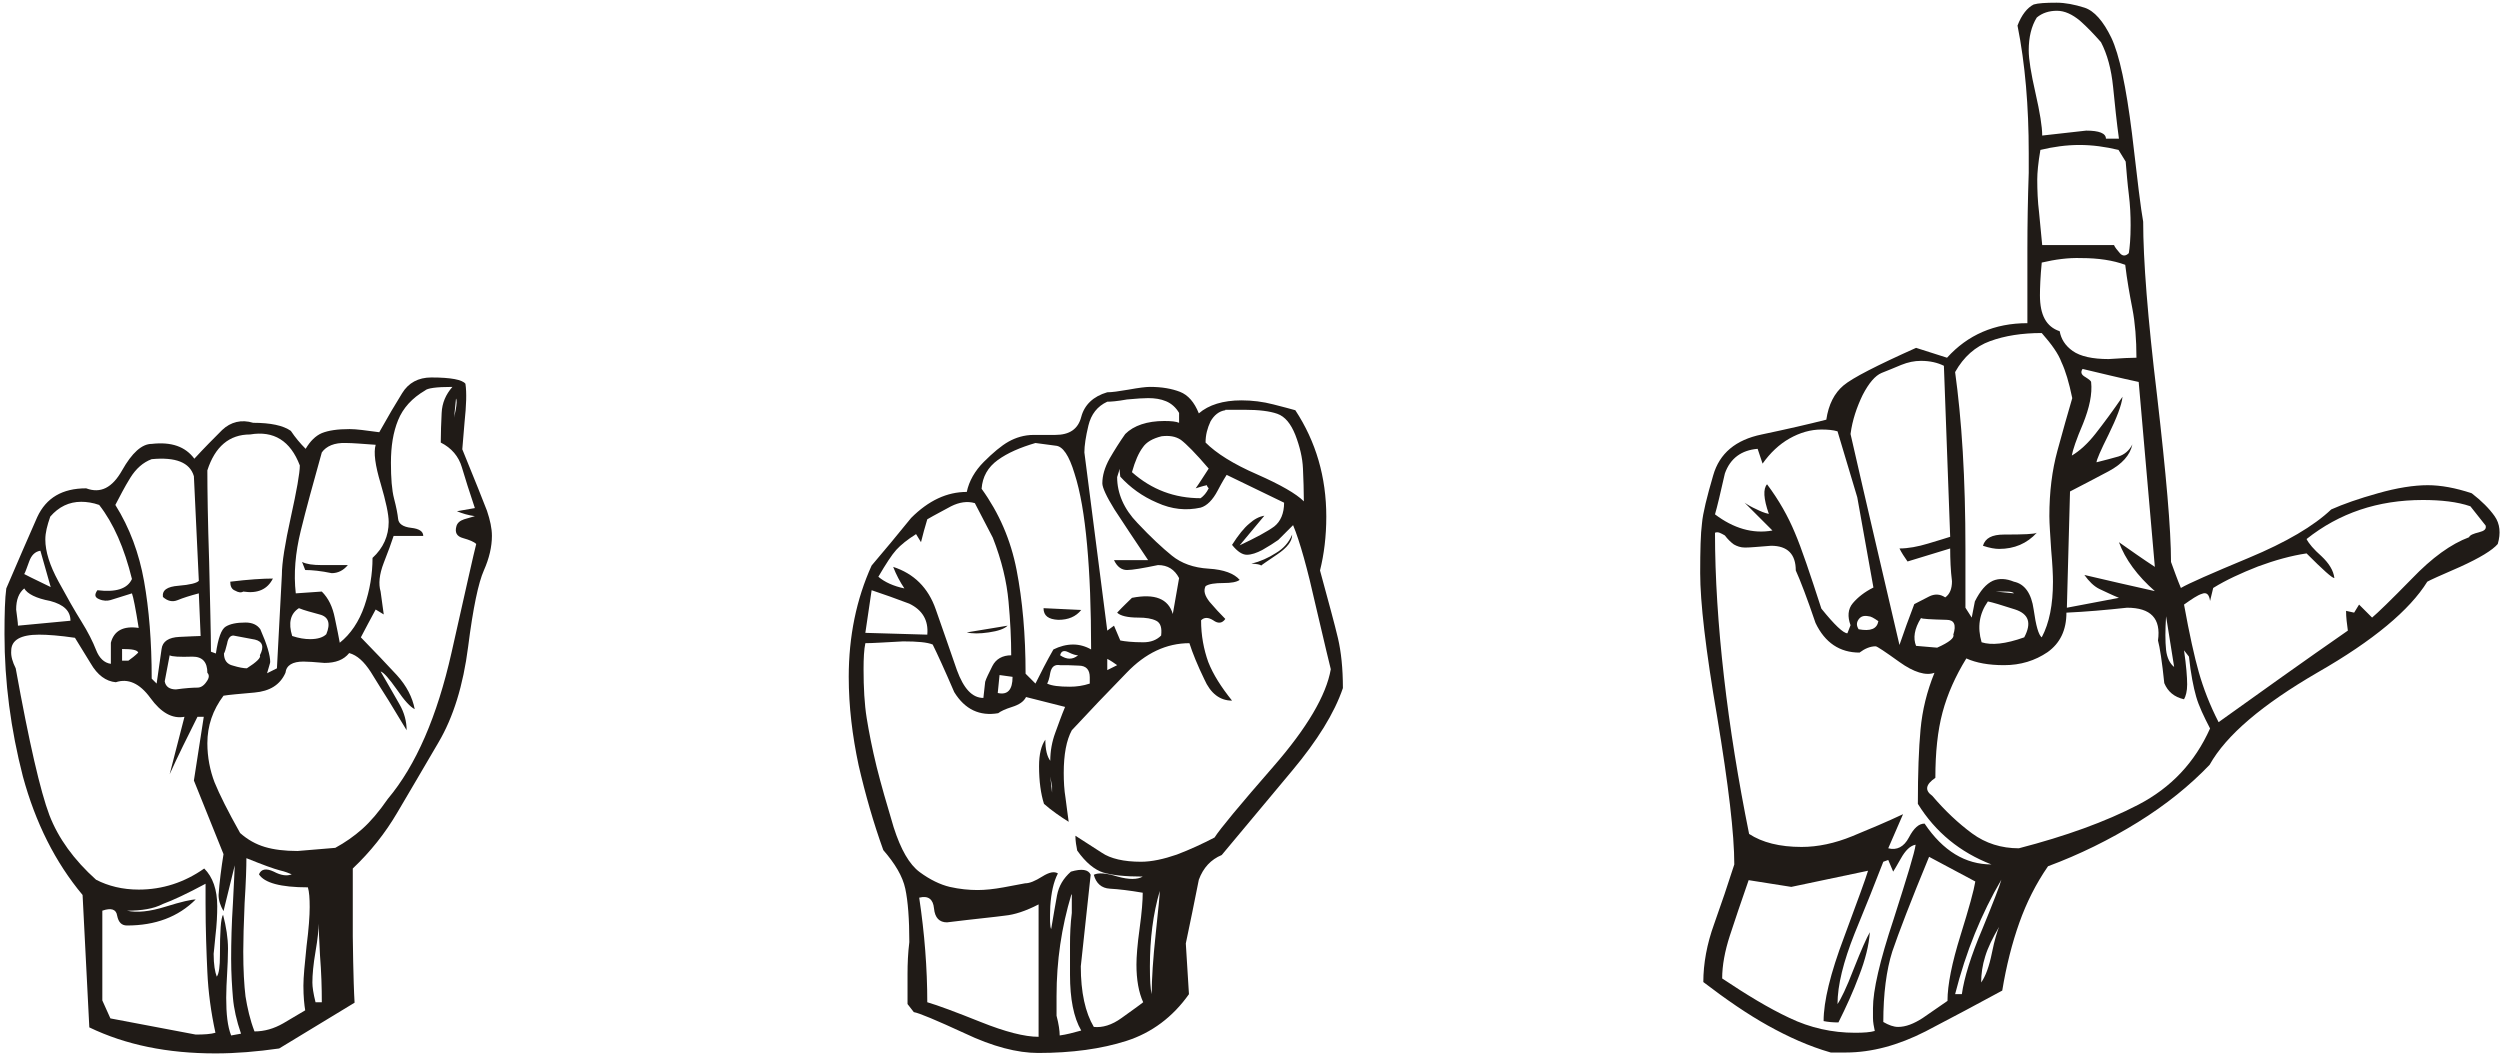 <?xml version="1.0" encoding="UTF-8" standalone="no"?>
<!DOCTYPE svg PUBLIC "-//W3C//DTD SVG 1.1//EN" "http://www.w3.org/Graphics/SVG/1.1/DTD/svg11.dtd">
<svg enable-background="new -1 -0.6 557 235" viewBox="-1 -0.6 557 235" xml:space="preserve" xmlns="http://www.w3.org/2000/svg">
<path d="m245.7,86.8c1,0 2.5-.2 4.8-.6 2.2-.4 3.8-.6 4.7-.6 2.7,0 4.9.4 6.7,1.1s3.2,2.3 4.2,4.8c2.2-1.9 5.4-2.9 9.5-2.9 2.4,0 4.8.3 7.1.9s3.9,1 4.9,1.3c4.6,7 6.9,14.9 6.9,23.7 0,4.4-.5,8.4-1.4,12 1.9,7 3.3,12.1 4,15.1s1.1,6.7 1.1,11.1c-1.9,5.6-5.7,11.7-11.3,18.4s-10.8,12.9-15.7,18.8c-2.4,1-4.1,2.8-5.1,5.5-1,4.9-1.9,9.6-2.9,14.2l.7,11.3c-3.6,5.1-8.3,8.6-13.9,10.4s-12.2,2.7-19.7,2.7c-4.6,0-10.1-1.4-16.4-4.4-6.3-2.9-10.1-4.5-11.3-4.7l-1.4-1.8v-6.7c0-2.3.1-4.7.4-7.1 0-5.1-.3-9.1-.9-11.9s-2.3-5.6-4.9-8.6c-2.2-6.1-4-12.4-5.5-18.9-1.4-6.6-2.2-13.1-2.2-19.7 0-9 1.7-17.3 5.1-24.8 2.9-3.4 5.8-6.9 8.8-10.6 3.9-3.9 8-5.8 12.4-5.8 .5-2.4 1.8-4.7 3.8-6.7s3.9-3.6 5.5-4.5 3.5-1.5 5.6-1.5h4.8c3.2,0 5.1-1.3 5.8-4s2.7-4.6 5.8-5.5zm0,2.1c-2.2,1-3.6,2.8-4.2,5.3s-.9,4.5-.9,6c1.7,13.4 3.4,26.6 5.1,39.7l1.5-1.1 1.4,3.3c1,.2 2.7.4 5.1.4 1.7,0 3-.5 4-1.5 .2-1.7-.1-2.8-1.1-3.3s-2.3-.7-4-.7c-2.4,0-4-.4-4.7-1.1 1.4-1.5 2.5-2.5 3.3-3.3 5.1-1 8.1.2 9.1,3.6l1.4-8c-1-1.9-2.5-2.9-4.7-2.9-3.4.7-5.7,1.1-6.9,1.1s-2.2-.7-2.9-2.2h7.6c-3.1-4.6-5.6-8.4-7.5-11.3-1.8-2.9-2.7-4.9-2.7-5.8 0-1.7.5-3.5 1.6-5.5 1.1-1.9 2.3-3.8 3.5-5.5 1.9-1.9 4.9-2.9 8.7-2.9 1.5,0 2.6.1 3.3.4v-2.2c-.7-1.2-1.7-2.1-2.9-2.6s-2.5-.7-4-.7c-1,0-2.5.1-4.7.3-2.2.4-3.6.5-4.4.5zm26.3,1.9c-1.4.2-2.5,1.1-3.3,2.5-.7,1.5-1.1,3-1.1,4.7 2.4,2.4 6.2,4.8 11.5,7.1 5.2,2.3 8.7,4.3 10.4,6 0-2.4-.1-4.9-.2-7.3s-.7-4.9-1.7-7.5c-1-2.5-2.3-4.1-4-4.7s-4.1-.9-7.3-.9h-4.3zm-14.2,5.8c-2,.5-3.4,1.3-4.2,2.5-.9,1.2-1.7,3-2.4,5.5 4.4,3.9 9.5,5.8 15.3,5.8 .7-.5 1.3-1.2 1.8-2.2-.2-.2-.4-.5-.4-.7-1,.2-1.8.5-2.5.7 1-1.4 1.9-2.9 2.9-4.4-2.9-3.4-5-5.5-6.2-6.4-1.2-.8-2.6-1-4.3-.8zm-28.1,1.5c-3.4,1-6.2,2.2-8.4,3.8s-3.4,3.7-3.6,6.4c3.9,5.4 6.5,11.4 7.8,18.1s2,14.4 2,23.1l2.2,2.2c1.2-2.4 2.5-5 4-7.6 1.4-.7 2.9-1.1 4.4-1.1 1.4,0 2.8.4 4,1.1 0-9-.3-16.8-.9-23.3-.6-6.6-1.5-11.9-2.8-15.9-1.2-4-2.6-6.1-4.2-6.2l-4.5-.6zm18.2,7.6c0,3.6 1.5,7.1 4.5,10.2 3,3.2 5.6,5.6 7.7,7.3s4.8,2.7 8.2,2.9 5.7,1.1 6.9,2.5c-.7.5-1.9.7-3.6.7-1.9,0-3.3.2-4,.7-.5,1-.2,2.1.9,3.5 1.1,1.3 2.3,2.6 3.5,3.8-.7,1-1.6,1.1-2.7.3-1.1-.7-2-.7-2.7,0 0,3.4.6,6.5 1.6,9.3 1.1,2.8 2.9,5.6 5.3,8.6-2.7,0-4.8-1.6-6.2-4.8-1.5-3.1-2.6-5.8-3.3-8-5.1,0-9.8,2.2-14,6.6-4.3,4.4-8.3,8.6-12.2,12.8-1.2,2.2-1.8,5.4-1.8,9.5 0,1.9.1,3.8.4,5.6 .2,1.8.5,3.6.7,5.3-1.9-1.2-3.8-2.5-5.5-4-.7-2.2-1.1-5-1.1-8.4 0-2.7.5-4.6 1.4-5.9 0,2.2.4,3.8 1.1,4.7 0-2.2.4-4.3 1.1-6.2s1.4-3.9 2.2-5.8l-8.7-2.2c-.5,1-1.5,1.7-3.1,2.2s-2.6,1-3.1,1.4c-4.1.7-7.4-.8-9.8-4.7-2.2-5.1-3.8-8.6-4.8-10.6-1.2-.5-3.4-.7-6.6-.7-3.9.2-6.7.4-8.4.4-.3,1.4-.4,3.4-.4,5.8 0,4.1.2,7.8.7,10.9s1.2,6.7 2.2,10.8c1,4 2.3,8.5 3.8,13.5 1.6,5 3.5,8.3 5.8,10s4.6,2.8 6.7,3.3c2.2.5 4.3.7 6.2.7 1.7,0 3.6-.2 5.8-.6s3.8-.7 4.8-.9c1,0 2.2-.5 3.8-1.5s2.7-1.2 3.5-.7c-1,1.9-1.5,4.4-1.7,7.3-.1,2.9-.1,4.6.2,5.1 .5-2.9.9-5.4 1.3-7.5s1.4-3.8 3.1-5.3c2.4-.7 3.9-.5 4.4.7l-2.2,20.4c0,5.8 1,10.3 2.9,13.5 1.9.2 4-.4 6.2-2s3.8-2.7 4.8-3.5c-1-2.2-1.5-5-1.5-8.4 0-1.7.2-4.4.7-8s.7-6.3.7-8c-2.9-.5-5.4-.8-7.3-.9s-3.1-1.2-3.6-3.1c1-.5 2.7-.4 5.3.4 2.5.7 4.4.7 5.6,0-3.9,0-6.8-.3-8.8-.9-1.9-.6-3.9-2.2-5.8-4.9-.2-1-.4-2.1-.4-3.3 1.9,1.2 3.9,2.5 5.9,3.8 1.9,1.3 4.9,2 8.7,2 2.4,0 5.1-.6 8-1.6 2.9-1.1 5.7-2.4 8.4-3.8 1.2-1.9 5.6-7.2 13.1-15.8s11.8-15.9 12.8-21.7c-.2-.7-1.3-5.4-3.3-13.9-1.9-8.5-3.6-14.6-5.1-18.2l-3.3,3.3c-1,.7-2.1,1.4-3.5,2.2-1.3.7-2.5,1.1-3.5,1.1s-2.1-.7-3.3-2.2c1.4-2.2 2.7-3.8 3.8-4.7 1.1-1 2.2-1.6 3.4-1.8l-5.5,6.6c3.6-1.7 6.2-3.1 7.7-4.2 1.4-1.1 2.2-2.9 2.2-5.3l-12.8-6.2c-.2.3-.9,1.4-2,3.5s-2.4,3.4-3.8,3.8c-3.2.7-6.4.4-9.7-1.1-3.3-1.4-6-3.4-8.2-5.8-.5-3.1.4-5.5 2.5-6.9-.7.3-1.9,2.6-3.2,7zm-31.7,5.8c-1.7-.5-3.5-.2-5.3.7-1.8,1-3.6,1.9-5.3,2.9-.5,1.7-1,3.4-1.4,5.1l-1.1-1.8c-1.9,1.2-3.4,2.4-4.4,3.5s-2.3,3.1-4,6c1.4,1.2 3.4,2.1 5.8,2.6-1-1.5-1.8-3-2.5-4.8 4.6,1.5 7.8,4.6 9.5,9.5s3.3,9.4 4.7,13.5c1.5,4.1 3.4,6.2 5.9,6.2l.4-3.6c.2-.7.8-1.9 1.6-3.5s2.3-2.4 4.2-2.4c0-3.6-.2-7.7-.6-12-.4-4.4-1.5-9.1-3.5-14.2l-4-7.7zm-23,19.4-1.4,9.5 13.8.4c.3-3.2-1.1-5.5-4-6.9-2.9-1.1-5.7-2.1-8.4-3zm61.6,4-2.5-.4 2.5.4zm-19.6,10.5c1.5,1 2.8,1 4,0-.5,0-1.2-.2-2.2-.7s-1.6-.2-1.8.7zm10.5.8v2.5l2.2-1.1c-.7-.5-1.4-1-2.2-1.4zm-10.5,1.4c-1.2-.2-1.9.3-2.2,1.7-.2,1.3-.5,2.1-.7,2.4 1,.5 2.7.7 5.1.7 1.4,0 2.9-.2 4.4-.7v-1.4c0-1.7-.8-2.6-2.5-2.6-1.6-.1-2.9-.1-4.1-.1zm-13.5,2.2-.4,4c2.2.5 3.3-.7 3.3-3.6l-2.9-.4zm11.7,24.8-.4-2.2 .4,3.6v-1.4zm26.9,25.2 1.4-4-1.4,4zm-29.9-1.9-3.6,1.5 3.6-1.5zm25.2,23c0-3.4.3-7.9.9-13.5s.9-8.7.9-9.5c-1.5,5.1-2.2,10.7-2.2,16.8 0,2.9.1,5 .4,6.2zm-17.9-22.2c-2.2,7.3-3.3,14.8-3.3,22.6v4.4c.5,1.9.7,3.4.7,4.4 1.5-.2 3-.6 4.8-1.1-1.7-2.9-2.5-7.1-2.5-12.4v-6.7c0-2.3.1-4.7.4-7.1v-4.1zm-33.9.7c1.2,8 1.8,15.8 1.8,23.3 2.4.7 6.4,2.2 11.9,4.4s9.8,3.3 12.9,3.3v-29.5c-2.9,1.5-5.4,2.3-7.5,2.5-2.1.3-6.4.7-12.9,1.5-1.7,0-2.7-1-2.9-3.1s-1.3-2.9-3.3-2.4zm22.3.4-1.8-.4 1.8.4zm33.5,6.9-1.1,10.6 1.1-10.6zm21.9-92.2 1.8-1.8-1.8,1.8zm-50,20.4 8.4.4c-1.2,1.5-2.9,2.2-5.1,2.2-2.2-.1-3.3-.9-3.3-2.6zm55.4-16.4c0,1.5-1.1,2.9-3.3,4.4s-3.4,2.3-3.6,2.5c-.2-.2-1-.4-2.2-.4 2-.5 3.8-1.3 5.5-2.4 1.7-1 2.9-2.4 3.6-4.1zm-72.5,21.8 9.1-1.5c-.7.7-2.1,1.2-4.2,1.5-2,.3-3.7.3-4.9,0z" fill="#201b17"></path>
<path d="m452.1.4c1-.3 2.7-.4 5.1-.4 1.9,0 4,.4 6.2,1.1s4.2,3 6,6.7c1.8,3.8 3.3,10.9 4.6,21.3 1.2,10.4 2,17 2.5,19.7 0,8.5 1,21.4 3.1,38.8 2,17.4 3.1,29.7 3.1,37 .7,1.9 1.4,3.9 2.2,5.8 1.7-1 6.7-3.2 15.1-6.7s14.5-7.1 18.4-10.8c2.7-1.2 6.1-2.4 10.4-3.6 4.2-1.2 8-1.8 11.1-1.8 2.9,0 6.2.6 9.8,1.8 2.2,1.7 3.9,3.4 5.1,5.1s1.4,3.8.7,6.2c-1.2,1.4-4,3.1-8.4,5.1-4.4,1.9-6.8,3-7.3,3.3-3.9,6.3-12,13.1-24.4,20.2-12.4,7.2-20.4,14-24.1,20.6-4.4,4.6-9.7,8.9-16,12.8s-13,7.2-20,9.8c-2.7,3.9-4.8,8.1-6.4,12.6s-2.9,9.6-3.8,15.1c-5.3,2.9-11,5.9-17.1,9.1-6.1,3.1-12,4.7-17.8,4.7h-3.3c-4.9-1.4-9.5-3.5-14-6s-9.3-5.8-14.4-9.7c0-4.1.8-8.5 2.4-12.9 1.6-4.5 3.1-8.9 4.5-13.3 0-6.8-1.3-17.7-3.8-32.8-2.6-15.1-3.8-25.7-3.8-32.1 0-5.1.1-8.8.4-11.1 .2-2.3 1.1-5.9 2.5-10.7 1.4-4.9 5-7.9 10.8-9.1 5.7-1.2 10.5-2.3 14.4-3.3 .5-3.4 1.8-5.9 3.8-7.6s7.5-4.5 16.2-8.4l6.9,2.2c4.6-5.1 10.6-7.7 17.9-7.7v-16.4c0-5.6.1-11.3.3-17.1v-4.4c0-10.4-.8-19.9-2.5-28.4 .9-2.4 2.2-4 3.6-4.7zm.7,2.9c-1.2,1.9-1.8,4.4-1.8,7.3 0,2 .5,5.1 1.5,9.5s1.5,7.5 1.5,9.5l9.8-1.1c2.9,0 4.4.6 4.4,1.8h2.9c-.5-3.6-.9-7.5-1.3-11.5s-1.3-7.3-2.7-10c-1.5-1.7-3-3.3-4.7-4.8-1.7-1.4-3.4-2.2-5.1-2.2-1.8,0-3.3.5-4.5,1.5zm18.2,29.5c-2.9-.7-5.8-1.1-8.7-1.1s-5.8.4-8.7,1.1c-.5,2.9-.7,5.1-.7,6.6 0,2.4.1,4.9.4,7.3 .2,2.4.5,4.9.7,7.3h16c.2.5.7,1.1 1.3,1.8s1.3.7 2,0c.2-1.2.4-3.3.4-6.2 0-2.2-.1-4.5-.4-6.9s-.5-4.9-.7-7.3l-1.6-2.6zm-17.1,25.1c-.3,3.1-.4,5.6-.4,7.3 0,4.4 1.4,7 4.4,8 .3,1.7 1.2,3.2 2.9,4.4s4.4,1.8 8,1.8c2.9-.2 5-.3 6.2-.3 0-4.1-.3-7.8-.9-10.9s-1.2-6.4-1.6-9.8c-2.7-1-6-1.5-9.8-1.5-2.9-.1-5.8.3-8.8,1zm0,15.7c-4.4,0-8.2.6-11.5,1.8s-5.9,3.5-7.8,6.9c.7,5.1 1.3,11 1.7,17.7s.6,13.9.6,21.7v13.1l1.4,2.2 .7-3.6c1.2-2.4 2.5-3.9 4-4.6 1.4-.6 3-.5 4.7.2 2.4.5 3.9,2.6 4.4,6.2s1.1,5.7 1.8,6.2c1.7-3.2 2.5-7.3 2.5-12.4 0-1.4-.1-3.8-.4-7.1-.2-3.3-.4-5.8-.4-7.5 0-5.4.6-10.2 1.8-14.6s2.3-8.3 3.3-11.7c-.7-3.4-1.5-6.1-2.4-8-.7-1.9-2.2-4-4.4-6.5zm-21.8,7.3c-1.4-.7-3.1-1.1-5.1-1.1-1.5,0-2.9.3-4.4.9-1.4.6-2.9,1.2-4.4,1.8-1.4.6-2.8,2.2-4.2,4.9-1.3,2.7-2.3,5.6-2.7,8.7 3.6,15.8 7.3,31.5 10.9,47 1-2.9 2.1-6 3.3-9.1 1-.5 2.1-1.1 3.3-1.7s2.4-.6 3.6.2c1-.7 1.5-1.9 1.5-3.6-.3-2.4-.4-4.9-.4-7.3l-9.5,2.9c-.7-1-1.3-1.9-1.8-2.9 1.9,0 4.1-.4 6.4-1.1s4-1.2 4.9-1.5l-1.4-38.1zm30.9.7c-.5.7-.3,1.3.6,1.8 .8.5 1.3.9 1.3,1.1 .3,2.7-.4,5.8-1.8,9.3-1.5,3.5-2.3,5.9-2.5,7.1 1.7-1 3.5-2.6 5.3-4.9s3.8-5 6-8.2c-.2,1.9-1.3,4.7-3.1,8.4-1.8,3.6-2.7,5.7-2.7,6.2 1.9-.5 3.6-.9 4.9-1.3s2.4-1.3 3.1-2.7c-.5,2.4-2.3,4.4-5.3,6s-5.9,3.1-8.6,4.5l-.7,25.9 11.6-2.2c-1.7-.7-3.1-1.4-4.4-2-1.2-.6-2.3-1.7-3.3-3.1 5.1,1.2 10.3,2.4 15.7,3.6-3.9-3.4-6.6-7.1-8-10.9 2.7,1.9 5.4,3.8 8,5.5-1.2-13.6-2.4-27.3-3.6-41.2-4.2-.9-8.3-1.9-12.5-2.9zm-53.5,11.3 1.5-4-1.5,4zm-1.1,2.6c-1-.3-2.2-.4-3.6-.4-2.4,0-4.8.7-7.1,2s-4.3,3.2-6,5.6l-1.1-3.3c-3.6.3-6.1,2.1-7.3,5.5-1,4.4-1.7,7.4-2.2,9.1 4.1,3.1 8.4,4.4 12.8,3.6l-6.2-6.2c.7.5 1.6,1 2.5,1.4 1,.5 1.9.9 2.9,1.1-1.2-3.4-1.3-5.6-.4-6.6 2.7,3.6 4.7,7.2 6.2,10.8 1.5,3.5 3.4,9.2 5.9,16.9 2.9,3.6 4.9,5.5 5.8,5.5l.7-1.8c-.7-1.9-.6-3.6.5-4.9s2.6-2.5 4.6-3.5l-3.6-20.1-4.4-14.7zm141,16.7c-2.9-1-6.5-1.4-10.6-1.4-10,0-18.6,2.9-25.9,8.7 .5,1 1.6,2.3 3.3,3.8 1.7,1.6 2.7,3.2 2.9,4.9-.5,0-2.5-1.8-6.2-5.5-3.4.5-7,1.5-10.8,2.9-3.8,1.5-7.1,3-10,4.8l-.7,2.9c-.2-1.5-.8-2-1.8-1.6-1,.3-2.3,1.2-4,2.4 1.2,6.6 2.3,11.6 3.3,15.1s2.4,7.2 4.4,11.1c9.5-6.8 19-13.6 28.8-20.4-.2-1.5-.4-2.9-.4-4.4l1.8.4 1.1-1.8 2.9,2.9c1.2-1 4.1-3.8 8.8-8.6 4.6-4.8 8.8-7.8 12.8-9.3 .2-.5 1-.8 2.2-1.1s1.7-.7 1.5-1.5l-3.4-4.3zm-168.3,5.9c0,9.9.7,20.7 2,32.1s3.2,23.1 5.6,35c2.9,1.9 6.8,2.9 11.7,2.9 3.6,0 7.4-.8 11.3-2.4s7.7-3.2 11.3-4.9l-3.3,7.6c1.9.5 3.5-.3 4.6-2.4s2.2-3.1 3.5-3.1c4.1,6.1 9.1,9.1 14.9,9.1-7-2.7-12.5-7.2-16.4-13.5 0-6.8.2-12.3.6-16.6s1.4-8.4 3.1-12.6c-1.9.7-4.6-.1-7.8-2.4s-5-3.5-5.3-3.5c-1.2,0-2.4.5-3.6,1.4-4.4,0-7.7-2.2-9.8-6.6-1.9-5.6-3.4-9.5-4.4-11.7 0-3.6-1.8-5.5-5.5-5.5-2.7.2-4.6.4-5.8.4-1,0-1.8-.3-2.5-.7-.7-.5-1.4-1.2-2-2-.9-.5-1.5-.9-2.2-.6zm62.6,13.1 4,.4c-.2-.3-.8-.4-1.8-.4s-1.7,0-2.2,0zm-1.8,2.2c-1.9,2.7-2.4,5.7-1.4,9.1 2.2.7 5.3.4 9.5-1.1 1.7-3.2 1-5.2-2-6.2-3.1-1-5.1-1.6-6.1-1.8zm-10.6,1.8-1.1-.3 1.1.3zm28.1.7c0,3.9-1.4,6.8-4.2,8.8-2.8,1.9-6,2.9-9.7,2.9-3.4,0-6.2-.5-8.4-1.5-2.4,3.9-4.2,7.9-5.3,12s-1.6,9-1.6,14.6c-2.2,1.5-2.4,2.8-.7,4 2.9,3.4 5.9,6.2 8.9,8.4s6.5,3.3 10.4,3.3c10.4-2.7 19.3-5.9 26.6-9.7s12.6-9.4 16-17c-1.4-2.7-2.5-5-3.1-7.1s-1.2-5.1-1.6-8.9l-1.1-1.4c.5,3.4.7,6 .7,7.6 0,1.5-.3,2.6-.7,3.3-2.2-.5-3.6-1.7-4.4-3.6-.5-4.9-1-8-1.4-9.5 .7-4.9-1.6-7.3-6.9-7.3-4.6.5-9.1.9-13.5,1.1zm-44.1.8c-1-.2-1.7,0-2.2.7s-.5,1.4 0,2.2c2.7.5 4.1-.1 4.4-1.8-1-.7-1.7-1.1-2.2-1.1zm66.3,0c-.2,3.1-.2,5.6 0,7.5 .2,1.8.9,3.1 1.8,3.8l-1.8-11.3zm-54.6.4c-1.5,2.4-1.8,4.5-1.1,6.2l4.7.4c2.7-1.2 3.9-2.2 3.6-2.9 .7-2.2.2-3.3-1.5-3.3-3.6-.1-5.5-.2-5.7-.4zm-23,55.4 13.5-5.5c0,1.9-1.4,3.2-4.2,3.8s-5.9,1.2-9.3,1.7zm16.8,1.1-1.1-2.6-1.1.4c-1.7,4.4-3.8,9.7-6.4,16-2.5,6.3-3.8,11.5-3.8,15.7 .7-1 2-3.6 3.6-7.8 1.7-4.3 2.9-7 3.6-8.2-.2,2.9-1,6.1-2.4,9.7-1.3,3.5-2.9,7-4.6,10.4-1.2,0-2.3-.1-3.3-.3 0-4.4 1.5-10.6 4.6-18.8 3-8.1 4.8-13 5.3-14.7l-17.1,3.6c-3.2-.5-6.3-1-9.5-1.5-1.7,4.9-3.1,9-4.2,12.4s-1.7,6.6-1.7,9.5c5.4,3.6 10.3,6.6 15,8.8 4.6,2.2 9.5,3.3 14.6,3.3 1.9,0 3.4-.1 4.4-.4-.2-1-.4-1.9-.4-2.9s0-1.7 0-2.2c0-3.9 1.5-10.5 4.6-19.8 3-9.4 4.7-14.9 4.9-16.6-1.2.2-2.3,1.3-3.3,3.1-.9,1.6-1.5,2.6-1.7,2.9zm8-3.3c-4.1,9.9-6.8,17-8.2,21.1-1.3,4.1-2,9.4-2,15.7 1.2.7 2.3,1.1 3.3,1.1 1.7,0 3.5-.7 5.5-2 1.9-1.3 3.8-2.6 5.5-3.8 0-3.6 1-8.5 2.9-14.6s3-10.1 3.3-12l-10.3-5.5zm5.8,30.6h1.5c.5-3.6 2-8.5 4.6-14.6 2.5-6.1 3.9-9.7 4.2-10.9-4.4,7.5-7.9,16-10.3,25.5zm14.2-25.2c-.5,1.5-1,2.8-1.4,4l1.4-4zm-4.4,10.2c-1.4,2.4-2.5,4.6-3.1,6.6-.6,1.9-.9,3.9-.9,5.8 1-1.4 1.8-3.6 2.4-6.6s1.2-4.8 1.6-5.8zm-3.6-84.9c.5-1.7 2-2.5 4.7-2.5 4.4,0 6.8-.1 7.3-.4-2.2,2.4-5,3.6-8.4,3.6-.9,0-2.1-.2-3.6-.7zm53.6,19.7-1.8-3.6 1.8,3.6zm-83.8-16.4 2.5-.7-2.5.7zm-5.1,0 1.5-.4-1.5.4z" fill="#201b17"></path>
<path d="m95.1,83.5c4.4,0 6.9.5 7.6,1.4 .3,2 .2,4.8-.2,8.6-.3,3.8-.5,5.8-.5,6 2.9,7.1 4.7,11.6 5.5,13.7 .7,2.1 1.1,3.9 1.1,5.6 0,2.4-.6,5-1.8,7.7s-2.4,8.3-3.5,17c-1.1,8.6-3.3,15.7-6.6,21.3s-6.3,10.8-9.1,15.5c-2.8,4.8-6.1,8.9-10,12.6v15.1s.1,9.9.4,14.8l-16.8,10.2c-4.9.7-9.6,1.1-14.2,1.1-10.7,0-20-1.9-28.1-5.8l-1.5-29.5c-6.1-7.3-10.5-16.1-13.3-26.4-2.7-10.5-4.1-21-4.1-31.7 0-4.6.1-8 .4-10.2 2.7-6.3 5-11.6 6.9-15.9 2-4.3 5.6-6.4 10.9-6.4 3.2,1.2 5.8-.1 8-4s4.4-5.9 6.6-5.9c4.4-.5 7.5.6 9.5,3.3 2.2-2.4 4.3-4.5 6.2-6.4 1.9-1.8 4.3-2.4 6.9-1.6 3.9,0 6.7.6 8.4,1.8 1,1.5 2.1,2.8 3.3,4 1-1.7 2.2-2.9 3.6-3.5 1.5-.6 3.5-.9 6.2-.9 1.5,0 3.6.3 6.6.7 1.9-3.4 3.6-6.3 5.1-8.7 1.4-2.3 3.6-3.5 6.5-3.5zm-1.4,2.9c-2.9,1.7-4.9,3.9-6,6.6s-1.6,5.8-1.6,9.5c0,3.4.2,6.1.7,8s.8,3.5.9,4.5c.1,1.1 1.1,1.8 2.9,2s2.7.8 2.7,1.8h-6.6c-.5,1.5-1.2,3.5-2.2,6-1,2.6-1.2,4.7-.7,6.4 .2,1.7.5,3.4.7,5.1l-1.8-1.1c-1.2,2.2-2.3,4.3-3.3,6.2 3.1,3.2 5.8,6 8,8.4s3.5,5 4,7.6c-1-.5-2.3-1.9-4-4.4-1.7-2.4-2.9-3.8-3.6-4 1.7,2.9 3.1,5.4 4.2,7.3s1.6,3.9 1.6,5.8l-4-6.6c-1.2-1.9-2.6-4.1-4-6.4-1.5-2.3-3-3.7-4.8-4.2-1.2,1.5-3,2.2-5.5,2.2-2.2-.2-3.8-.3-4.7-.3-2.4,0-3.8.8-4,2.5-1.2,2.7-3.5,4.1-6.9,4.4s-5.7.5-6.9.7c-2.4,3.2-3.6,6.7-3.6,10.6 0,3.1.6,6.1 1.6,8.7 1.1,2.7 3,6.5 5.7,11.3 1.7,1.5 3.5,2.5 5.5,3.1s4.4.9 7.3.9l8.4-.7c2.2-1.2 4.2-2.6 6-4.2s3.7-3.8 5.7-6.7c6.3-7.5 11-18.4 14.2-32.6s5-22.3 5.5-24.2c-.5-.5-1.5-.9-2.9-1.3-1.5-.4-1.9-1.3-1.5-2.7 .2-.7.8-1.2 1.7-1.5 .8-.2 1.6-.5 2.4-.7-1.5-.2-2.8-.6-4-1.1l4-.7c-1.2-3.6-2.2-6.7-2.9-9.1s-2.3-4.3-4.7-5.5c0-2.2.1-4.4.2-6.6s.9-4.1 2.4-5.8c-3.7,0-5.6.3-6.1.8zm6.9,1.8-.7,6.9c0-1.2.2-2.6.6-4.2 .3-1.6.3-2.4.1-2.7zm-45.9,8c-4.6,0-7.8,2.7-9.5,8 0,4.4.1,11.2.4,20.4 .2,9.2.4,15.9.4,20l1.1.4c.5-3.4 1.2-5.4 2.2-6s2.4-.9 4.4-.9c1.5,0 2.6.5 3.3,1.5 1.5,3.4 2.2,5.8 2.2,7.3 0,.2-.3,1.1-.7,2.5l2.2-1.1 1.1-20.8c0-2.7.7-7 2-12.9s2-9.8 2-11.5c-2.1-5.5-5.8-7.8-11.1-6.9zm16,4c-1.9,6.8-3.5,12.6-4.7,17.5s-1.6,9.5-1.1,13.9l5.8-.4c1.5,1.5 2.4,3.4 2.9,5.9 .5,2.4.9,4.3 1.1,5.5 2.4-1.9 4.3-4.7 5.5-8.2s1.8-7.1 1.8-10.7c2.4-2.2 3.6-4.9 3.6-8 0-1.7-.6-4.5-1.8-8.6-1.2-4-1.6-6.9-1.1-8.6-2.9-.2-5.1-.4-6.6-.4-2.6-.1-4.4.7-5.4,2.1zm-37.9,1.5c-1.9.7-3.5,2.1-4.8,4.2s-2.3,4.1-3.3,6c3.2,5.1 5.3,10.8 6.4,17s1.7,13.4 1.7,21.7l1.1,1.1 1.1-7.7c.2-1.7 1.6-2.6 4-2.7s4-.2 4.7-.2l-.4-9.5c-1.9.5-3.5,1-4.7,1.5s-2.3.2-3.3-.7c-.2-1.5.9-2.3 3.5-2.5 2.5-.2 4.1-.6 4.5-1.1l-1.1-23.3c-.9-3.1-4.1-4.3-9.4-3.8zm-11.7,10.2c-1.4-.5-2.8-.7-4-.7-2.7,0-5,1.1-6.9,3.3-.7,2-1.1,3.6-1.1,5.1 0,2.7 1,5.8 2.9,9.3s3.6,6.5 5.1,8.9 2.6,4.6 3.3,6.4 1.8,2.9 3.3,3.1v-4.7c.7-2.7 2.8-3.8 6.2-3.3-.7-4.4-1.2-6.9-1.5-7.7l-4.8,1.5c-.7.2-1.6.2-2.5-.2-1-.4-1.1-1-.4-2 4.1.5 6.7-.3 7.7-2.5-1.7-6.9-4.1-12.4-7.3-16.5zm-13.1,10.2c-1.2.2-2,1-2.5,2.4-.5,1.3-.8,2.3-1.1,2.8 1.9,1 3.9,1.9 5.9,2.9l-2.3-8.1zm-3.6,8.4c-1.2,1-1.8,2.5-1.8,4.7 .2,1.7.4,2.9.4,3.6l11.7-1.1c0-2.2-1.5-3.6-4.5-4.4-3.2-.6-5.1-1.6-5.8-2.8zm61.2,4.4c-1.9,1.2-2.4,3.3-1.5,6.2 1.5.5 2.8.7 4,.7 1.7,0 2.9-.4 3.6-1.1 1-2.4.5-3.9-1.5-4.4-1.8-.5-3.4-.9-4.6-1.4zm-63.1,13.4c3,16.6 5.5,27.4 7.5,32.7 2,5.2 5.5,10 10.4,14.4 2.7,1.4 5.9,2.2 9.5,2.2 5.3,0 10.2-1.6 14.6-4.7 1.9,1.9 2.9,4.7 2.9,8.4 0,1.9-.1,4.1-.4,6.6-.2,2.4-.4,3.8-.4,4 0,2.4.3,4.1.7,5.1 .5-.7.7-2.3.7-4.7 0-5.4.2-8.4.7-9.1 .7,2.7 1.1,5.2 1.1,7.6 0,1.9-.1,3.8-.2,5.6s-.2,3.6-.2,5.3c0,3.6.3,6.4 1.1,8.4l2.2-.4c-1-2.9-1.6-5.6-1.8-8s-.4-5.4-.4-8.7c0-3.6.1-7.8.4-12.4 .2-4.6.4-7.4.4-8.4l-2.5,10.2c-.7-1.2-1.1-2.4-1.1-3.6 .2-2.9.6-6 1.1-9.1l-6.6-16.4 2.2-14.2h-1.4c-2.2,4.4-4.3,8.6-6.2,12.8l3.3-12.8c-2.7.5-5.2-.9-7.6-4.2s-5-4.4-7.7-3.5c-2.2-.2-4.1-1.6-5.6-4.2-1.6-2.6-2.7-4.4-3.5-5.7-3.4-.5-6.1-.7-8-.7-4.1,0-6.2,1.2-6.2,3.6-.1,1.2.3,2.5 1,3.9zm48.5-7.3c-.7,0-1.2.6-1.4,1.8-.3,1.2-.5,1.9-.7,2.2 0,1.5.7,2.4 2,2.7 1.3.4 2.4.6 3.1.6 2.2-1.4 3.2-2.4 2.9-2.9 1-1.9.6-3.1-1.1-3.5-1.7-.3-3.3-.6-4.8-.9zm-11.6,2.2h2.2-2.2zm-13.2.8v2.6h1.4c.7-.5 1.5-1.1 2.2-1.8-.2-.6-1.4-.8-3.6-.8zm10.6,1.4-1.1,5.8c.2,1.2 1.1,1.8 2.5,1.8 2.2-.3 3.8-.4 4.8-.4 .7,0 1.4-.4 2-1.3 .6-.8.7-1.5.2-2 0-2.4-1.1-3.6-3.3-3.6-2.9.1-4.6,0-5.1-.3zm17.1,45.2c0,1.9-.1,5.3-.4,10-.2,4.8-.3,8.3-.3,10.8 0,4.1.2,7.5.5,10 .4,2.5 1,5.2 2,7.8 2.2,0 4.3-.6 6.4-1.8 2-1.2 3.7-2.2 4.9-2.9-.2-1.2-.4-3-.4-5.5 0-1.9.3-4.9.7-8.8 .5-3.9.7-6.8.7-8.7s-.1-3.4-.4-4.4c-6.1,0-9.7-1-10.9-2.9 .5-1.2 1.6-1.4 3.3-.6 1.7.9 3,1 4,.6-.5-.2-1.4-.6-2.7-.9-1.2-.3-3.7-1.2-7.4-2.7zm-26.6,11.7c2.2.5 5.1.2 8.6-.9s5.8-1.6 6.7-1.6c-3.9,3.9-9,5.8-15.3,5.8-1.2,0-1.9-.7-2.2-2.2-.2-1.4-1.3-1.8-3.3-1.1v20l1.8,4c6.3,1.2 12.6,2.4 19,3.6 1.9,0 3.4-.1 4.4-.4-1-4.6-1.6-9.1-1.8-13.5s-.4-9.5-.4-15.3v-4.4c-4.1,2.2-7.3,3.7-9.5,4.5-2.1,1.1-4.8,1.5-8,1.5zm42.7-2.2 .7-1.4-.7,1.4zm0,3.3 .7-1.1-.7,1.1zm0,1.8c0,1.2-.2,3.3-.7,6.2s-.7,5.2-.7,6.9c0,1 .2,2.4.7,4.4h1.4c0-3.2-.1-6.6-.4-10.4-.2-3.8-.3-6.1-.3-7.1zm-3.7-80.6c1,.5 2.4.7 4.4.7h5.8c-1,1.2-2.2,1.8-3.6,1.8-2.4-.5-4.4-.7-5.9-.7l-.7-1.8zm-16,4.4c4.1-.5 7.3-.7 9.5-.7-1.2,2.4-3.4,3.4-6.6,2.9-.5.3-1.1.2-1.8-.2-.8-.3-1.1-1-1.1-2z" fill="#201b17"></path>
</svg>

